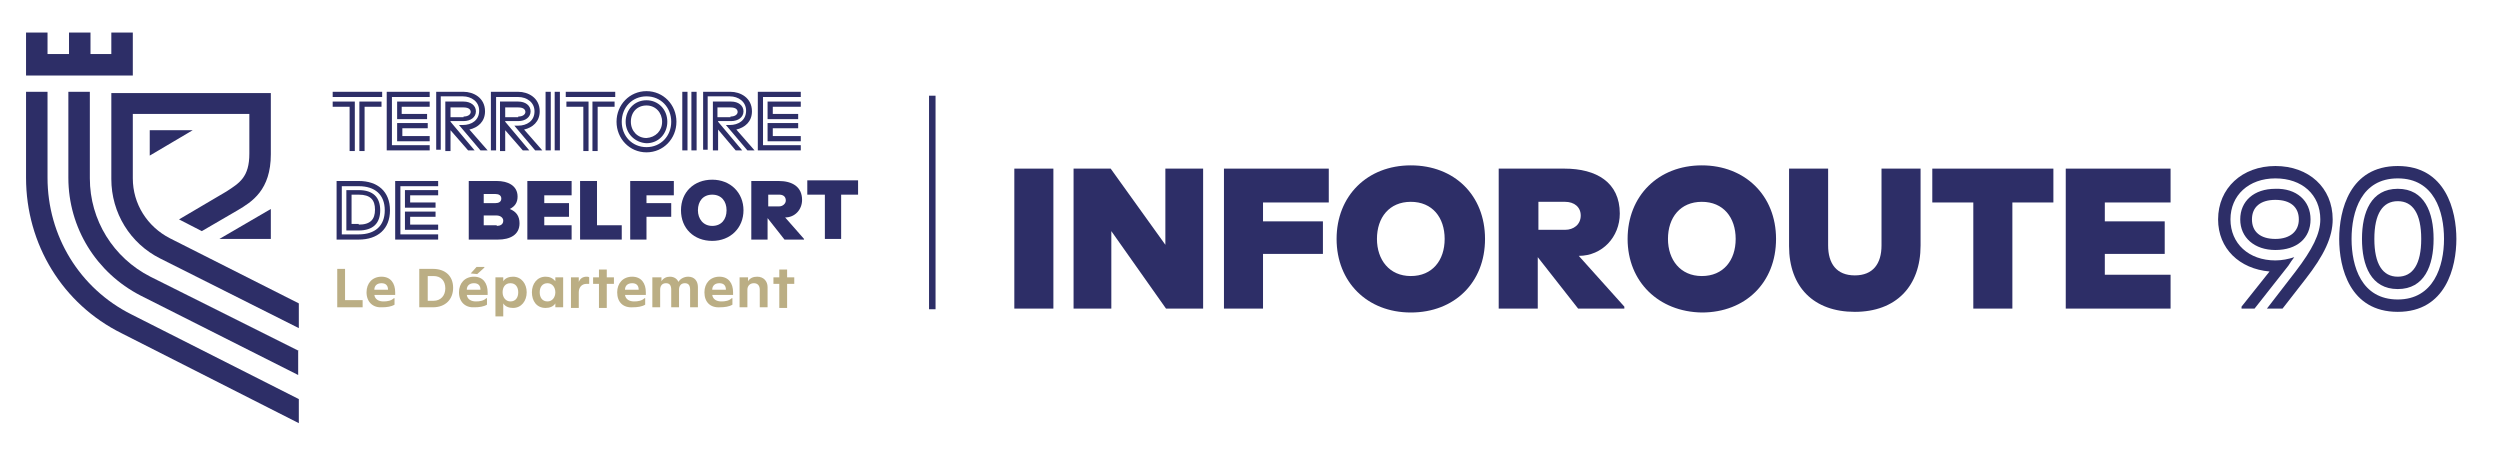 <svg width="384" height="70" viewBox="0 0 384 70" fill="none" xmlns="http://www.w3.org/2000/svg">
<path d="M51.7 41.3H53V46.1H55.7V47.2H51.8V41.3H51.7Z" fill="#BBAE84"/>
<path d="M56.3 44.9C56.3 43.5 57.2 42.5 58.6 42.5C60 42.5 60.7 43.5 60.7 44.9C60.7 45 60.7 45.2 60.7 45.3H57.5C57.6 46 58.2 46.3 58.9 46.3C59.5 46.3 60.1 46.2 60.5 45.8H60.6V46.8C60.1 47.1 59.4 47.2 58.7 47.2C57.3 47.3 56.3 46.4 56.3 44.9ZM59.6 44.5C59.6 43.9 59.3 43.5 58.6 43.5C57.9 43.5 57.5 43.9 57.5 44.5H59.6Z" fill="#BBAE84"/>
<path d="M64.4 41.3H66.5C68.4 41.3 69.6 42.4 69.6 44.2C69.6 46 68.4 47.2 66.5 47.2H64.4V41.3ZM66.6 46.2C67.7 46.2 68.4 45.4 68.4 44.3C68.4 43.1 67.7 42.4 66.6 42.4H65.7V46.2H66.6Z" fill="#BBAE84"/>
<path d="M70.5 44.9C70.5 43.5 71.4 42.5 72.8 42.5C74.2 42.5 74.9 43.5 74.9 44.9C74.9 45 74.9 45.2 74.9 45.3H71.7C71.8 46 72.4 46.3 73.1 46.3C73.7 46.3 74.3 46.2 74.7 45.8H74.8V46.8C74.3 47.1 73.6 47.2 72.9 47.2C71.5 47.3 70.5 46.4 70.5 44.9ZM73.8 44.5C73.8 43.9 73.5 43.5 72.8 43.5C72.1 43.5 71.7 43.9 71.7 44.5H73.8ZM72.3 42L73.2 41H74.4V41.1L73.3 42.1L72.3 42Z" fill="#BBAE84"/>
<path d="M76.1 42.6H77.3V43.2C77.6 42.7 78.2 42.5 78.8 42.5C80.1 42.5 80.9 43.6 80.9 44.9C80.9 46.2 80.1 47.3 78.8 47.3C78.2 47.3 77.6 47.1 77.3 46.6V48.6H76.1V42.6ZM79.6 44.9C79.6 44.1 79.2 43.5 78.4 43.5C77.6 43.5 77.2 44.1 77.2 44.9C77.2 45.7 77.7 46.3 78.4 46.3C79.2 46.3 79.6 45.7 79.6 44.9Z" fill="#BBAE84"/>
<path d="M81.7 44.9C81.7 43.6 82.5 42.5 83.8 42.5C84.4 42.5 84.9 42.7 85.3 43.2V42.6H86.5V47.2H85.3V46.6C85 47.1 84.4 47.3 83.8 47.3C82.4 47.3 81.7 46.2 81.7 44.9ZM85.3 44.9C85.3 44.1 84.8 43.5 84.1 43.5C83.3 43.5 82.9 44.1 82.9 44.9C82.9 45.7 83.3 46.3 84.1 46.3C84.8 46.3 85.3 45.7 85.3 44.9Z" fill="#BBAE84"/>
<path d="M87.7 42.6H88.9V43.3C89.1 42.8 89.5 42.5 90.1 42.5C90.2 42.5 90.4 42.5 90.5 42.6V43.6H90.4C90.3 43.6 90.2 43.6 90.1 43.6C89.3 43.6 88.9 44.2 88.9 44.9V47.3H87.7V42.6Z" fill="#BBAE84"/>
<path d="M92 43.6H91.1V42.6H92V41.4H93.2V42.6H94.3V43.6H93.2V47.3H92V43.6Z" fill="#BBAE84"/>
<path d="M94.8 44.9C94.8 43.5 95.7 42.5 97.1 42.5C98.5 42.5 99.2 43.5 99.2 44.9C99.2 45 99.2 45.2 99.2 45.3H96C96.1 46 96.7 46.3 97.4 46.3C98 46.3 98.6 46.2 99 45.8H99.1V46.8C98.6 47.1 97.9 47.2 97.2 47.2C95.7 47.3 94.8 46.4 94.8 44.9ZM98.1 44.5C98.1 43.9 97.8 43.5 97.1 43.5C96.4 43.5 96 43.9 96 44.5H98.1Z" fill="#BBAE84"/>
<path d="M100.4 42.6H101.6V43.2C101.9 42.7 102.4 42.5 102.9 42.5C103.5 42.5 104 42.8 104.2 43.3C104.5 42.8 105.1 42.5 105.7 42.5C106.7 42.5 107.2 43.2 107.2 44.1V47.2H106V44.5C106 43.9 105.8 43.5 105.2 43.5C104.6 43.5 104.3 43.9 104.3 44.5V47.2H103.1V44.5C103.1 43.9 102.9 43.5 102.3 43.5C101.7 43.5 101.4 43.9 101.4 44.5V47.2H100.2V42.6H100.4Z" fill="#BBAE84"/>
<path d="M108.2 44.9C108.2 43.5 109.1 42.5 110.5 42.5C111.9 42.5 112.6 43.5 112.6 44.9C112.6 45 112.6 45.2 112.6 45.3H109.4C109.5 46 110.1 46.3 110.8 46.3C111.4 46.3 112 46.2 112.4 45.8H112.5V46.8C112 47.1 111.3 47.2 110.6 47.2C109.1 47.3 108.2 46.4 108.2 44.9ZM111.5 44.5C111.5 43.9 111.2 43.5 110.5 43.5C109.8 43.5 109.4 43.9 109.4 44.5H111.5Z" fill="#BBAE84"/>
<path d="M113.7 42.6H114.9V43.2C115.2 42.7 115.7 42.5 116.3 42.5C117.3 42.5 117.9 43.2 117.9 44.1V47.2H116.7V44.5C116.7 43.9 116.4 43.5 115.8 43.5C115.2 43.5 114.8 43.9 114.8 44.5V47.2H113.6V42.6H113.7Z" fill="#BBAE84"/>
<path d="M119.7 43.6H118.8V42.6H119.7V41.4H120.9V42.6H122V43.6H120.9V47.3H119.7V43.6Z" fill="#BBAE84"/>
<path d="M51.1 14.1H58.7V14.9H51.1V14.1ZM53.7 16.4H51.1V15.6H54.5V23.2H53.7V16.4ZM55.2 15.6H58.6V16.4H56V23.2H55.2V15.6Z" fill="#2D2E67"/>
<path d="M59.5 14.1H66V14.9H60.2V22.3H66V23.1H59.4V14.1H59.5ZM61 15.6H66V16.4H61.7V17.5H65.6V18.3H61V15.6ZM61 18.9H65.7V19.7H61.8V20.9H66V21.7H61V18.9Z" fill="#2D2E67"/>
<path d="M67 14.1H71.2C72.7 14.1 74.5 15 74.5 17.1C74.5 18.7 73.4 19.6 72.1 19.9L74.9 23.1H73.8L70.5 19.2H71.1C72.4 19.2 73.6 18.5 73.6 17C73.6 15.6 72.4 14.8 71.1 14.8H67.7V23H67V14.1ZM68.4 15.6H71.2C72.3 15.6 73.1 16.2 73.1 17.1C73.1 18 72.3 18.6 71.2 18.6H69.2V18.7L72.9 23.1H71.9L69.2 20V23.2H68.4V15.6ZM71.2 17.9C72 17.9 72.3 17.5 72.3 17.2C72.3 16.9 72.1 16.5 71.2 16.5H69.2V18H71.2V17.9Z" fill="#2D2E67"/>
<path d="M75.4 14.1H79.6C81.1 14.1 82.9 15 82.9 17.1C82.9 18.7 81.8 19.6 80.5 19.9L83.3 23.1H82.2L79 19.3H79.6C80.9 19.3 82.1 18.6 82.1 17.1C82.1 15.7 80.9 14.9 79.6 14.9H76.2V23.1H75.4V14.1ZM76.8 15.6H79.6C80.7 15.6 81.5 16.2 81.5 17.1C81.5 18 80.7 18.6 79.6 18.6H77.6V18.7L81.3 23.1H80.3L77.6 20V23.2H76.8V15.6ZM79.6 17.9C80.4 17.9 80.7 17.5 80.7 17.2C80.7 16.9 80.5 16.5 79.6 16.5H77.6V18H79.6V17.9Z" fill="#2D2E67"/>
<path d="M83.8 14.1H84.6V23.1H83.8V14.1ZM85.3 14.1H86V23.1H85.2V14.1H85.3Z" fill="#2D2E67"/>
<path d="M86.9 14.1H94.5V14.9H86.9V14.1ZM89.6 16.4H87V15.6H90.4V23.2H89.6V16.4ZM91 15.6H94.4V16.4H91.8V23.2H91V15.6Z" fill="#2D2E67"/>
<path d="M94.7 18.7C94.7 16.1 96.7 14 99.3 14C101.9 14 103.9 16.1 103.9 18.7C103.9 21.3 101.9 23.4 99.3 23.4C96.7 23.4 94.7 21.3 94.7 18.7ZM103.1 18.7C103.1 16.5 101.5 14.8 99.3 14.8C97.1 14.8 95.5 16.5 95.5 18.7C95.5 20.9 97.1 22.6 99.3 22.6C101.5 22.6 103.1 20.9 103.1 18.7ZM96.1 18.7C96.1 16.9 97.4 15.4 99.3 15.4C101.1 15.4 102.5 16.8 102.5 18.7C102.5 20.5 101.2 22 99.3 22C97.5 21.9 96.1 20.5 96.1 18.7ZM101.7 18.7C101.7 17.3 100.7 16.2 99.3 16.2C97.9 16.2 96.9 17.2 96.9 18.7C96.9 20.1 97.9 21.2 99.3 21.2C100.7 21.1 101.7 20.1 101.7 18.7Z" fill="#2D2E67"/>
<path d="M104.8 14.1H105.6V23.1H104.8V14.1ZM106.2 14.1H107V23.1H106.2V14.1Z" fill="#2D2E67"/>
<path d="M108 14.1H112.2C113.7 14.1 115.5 15 115.5 17.1C115.5 18.7 114.4 19.6 113.1 19.9L115.9 23.1H114.8L111.5 19.2H112.1C113.4 19.2 114.6 18.5 114.6 17C114.6 15.6 113.4 14.8 112.1 14.8H108.7V23H108V14.1ZM109.5 15.6H112.3C113.4 15.6 114.2 16.2 114.2 17.1C114.2 18 113.4 18.6 112.3 18.6H110.3V18.7L114 23.1H113L110.3 19.9V23.1H109.5V15.6ZM112.2 17.9C113 17.9 113.3 17.5 113.3 17.2C113.3 16.9 113.1 16.5 112.2 16.5H110.2V18H112.2V17.9Z" fill="#2D2E67"/>
<path d="M116.4 14.1H123V14.9H117.2V22.3H123V23.1H116.4V14.1ZM117.9 15.6H123V16.4H118.7V17.5H122.6V18.3H117.9V15.6ZM117.9 18.9H122.6V19.7H118.7V20.9H123V21.7H117.9V18.9Z" fill="#2D2E67"/>
<path d="M51.7 27.8H55.1C58 27.8 59.9 29.4 59.9 32.3C59.9 35.2 58 36.8 55.1 36.8H51.7V27.8ZM55.1 36C57.6 36 59.1 34.7 59.1 32.3C59.1 29.9 57.6 28.6 55.1 28.6H52.5V36H55.1ZM53.2 29.2H55.1C57.3 29.2 58.4 30.3 58.4 32.3C58.4 34.3 57.3 35.4 55.1 35.4H53.2V29.2ZM55.1 34.5C56.9 34.5 57.6 33.7 57.6 32.2C57.6 30.7 56.9 29.9 55.1 29.9H54V34.4H55.1V34.5Z" fill="#2D2E67"/>
<path d="M60.7 27.8H67.3V28.6H61.5V36H67.3V36.8H60.7V27.8ZM62.2 29.2H67.3V30H63V31.1H66.9V31.9H62.2V29.2ZM62.2 32.5H66.9V33.3H63V34.5H67.3V35.3H62.2V32.5Z" fill="#2D2E67"/>
<path d="M104.6 32.3C104.6 29.5 106.6 27.6 109.4 27.6C112.2 27.6 114.2 29.6 114.2 32.3C114.2 35 112.2 37 109.4 37C106.6 37 104.6 35.1 104.6 32.3ZM111.6 32.3C111.6 30.9 110.8 29.9 109.4 29.9C108 29.9 107.2 30.9 107.2 32.3C107.2 33.6 108 34.7 109.4 34.7C110.8 34.7 111.6 33.7 111.6 32.3Z" fill="#2D2E67"/>
<path d="M123.5 36.7V36.8H120.5L117.9 33.5V36.8H115.4V27.8H119.6C121.7 27.8 123.2 28.7 123.2 30.7C123.2 32.2 122.1 33.4 120.6 33.4L123.5 36.7ZM120.7 30.8C120.7 30.2 120.3 29.9 119.7 29.9H118V31.7H119.7C120.2 31.7 120.7 31.3 120.7 30.8Z" fill="#2D2E67"/>
<path d="M126.6 29.9H124V27.7H131.8V29.9H129.2V36.7H126.7V29.9H126.6Z" fill="#2D2E67"/>
<path d="M71.9 27.8H76.3C78 27.8 79.5 28.5 79.5 30.2C79.5 31.1 79.1 31.7 78.3 32.1C79.3 32.5 79.8 33.2 79.8 34.3C79.8 36.1 78.3 36.8 76.5 36.8H72V27.8H71.9ZM76.1 31.2C76.6 31.2 77 31 77 30.5C77 30 76.6 29.8 76.1 29.8H74.3V31.2H76.1ZM76.3 34.7C76.8 34.7 77.3 34.5 77.3 33.9C77.3 33.4 76.8 33.1 76.3 33.1H74.3V34.6H76.3V34.7Z" fill="#2D2E67"/>
<path d="M81 27.8H87.8V30H83.6V31.2H87.4V33.3H83.6V34.6H87.8V36.8H81V27.8Z" fill="#2D2E67"/>
<path d="M89.2 27.8H91.7V34.6H95.5V36.8H89.1V27.8H89.2Z" fill="#2D2E67"/>
<path d="M96.7 27.8H103.5V30H99.3V31.2H103.1V33.3H99.3V36.8H96.8V27.8H96.7Z" fill="#2D2E67"/>
<path d="M23 23.9L29.6 20H23V23.9Z" fill="#2D2E67"/>
<path d="M20.4 5H17.1V8.3H13.9V5H10.6V8.3H7.3V5H4V11.6H20.4V5Z" fill="#2D2E67"/>
<path d="M41.6 32.1L33.7 36.7H41.6V32.1Z" fill="#2D2E67"/>
<path d="M45.9 46.6L26.1 36.6C22.6 34.8 20.4 31.3 20.4 27.4V17.5H38.3V23.6C38.3 27.2 36.8 28.1 34.8 29.4L27.5 33.7L31 35.5L36.5 32.3C38.7 31 41.6 29.2 41.6 23.7V14.3H17.1V27.5C17.1 32.7 20 37.4 24.6 39.7L45.9 50.4V46.6Z" fill="#2D2E67"/>
<path d="M45.9 53.9L23.1 42.5C17.4 39.6 13.8 33.8 13.8 27.4V14.1H10.5V27.3C10.5 35 14.8 41.9 21.6 45.4L45.8 57.6V53.9H45.9Z" fill="#2D2E67"/>
<path d="M45.9 61.3L20.2 48.3C12.2 44.3 7.3 36.2 7.3 27.3V14.1H4V27.3C4 37.5 9.6 46.7 18.7 51.2L45.9 65V61.3Z" fill="#2D2E67"/>
<path d="M155.8 25.9H161.8V47.4H155.8V25.9Z" fill="#2D2E67"/>
<path d="M164.9 25.9H170.6L179 37.6V25.9H184.8V47.4H179.1L170.7 35.5V47.4H164.9V25.9Z" fill="#2D2E67"/>
<path d="M188 25.9H204.1V31.1H194V34H203.2V39H194V47.4H188V25.9Z" fill="#2D2E67"/>
<path d="M205.3 36.7C205.3 30.1 210 25.4 216.7 25.4C223.4 25.4 228.1 30 228.1 36.7C228.1 43.4 223.4 48 216.7 48C210 48 205.3 43.3 205.3 36.7ZM221.9 36.7C221.9 33.4 220 31 216.7 31C213.4 31 211.5 33.4 211.5 36.7C211.5 39.9 213.4 42.4 216.7 42.4C220 42.4 221.9 40 221.9 36.7Z" fill="#2D2E67"/>
<path d="M249.5 47.1V47.4H242.4L236.2 39.5V47.4H230.2V25.9H240.3C245.2 25.9 248.8 28 248.8 32.8C248.8 36.4 246.1 39.3 242.5 39.3L249.5 47.1ZM242.8 33.1C242.8 31.8 241.8 31 240.4 31H236.3V35.3H240.4C241.7 35.3 242.8 34.5 242.8 33.1Z" fill="#2D2E67"/>
<path d="M250 36.7C250 30.1 254.7 25.4 261.4 25.4C268 25.4 272.8 30 272.8 36.7C272.8 43.4 268.1 48 261.4 48C254.8 47.9 250 43.3 250 36.7ZM266.6 36.7C266.6 33.4 264.7 31 261.4 31C258.1 31 256.2 33.4 256.2 36.7C256.2 39.9 258.1 42.4 261.4 42.4C264.7 42.4 266.6 40 266.6 36.7Z" fill="#2D2E67"/>
<path d="M274.8 37.8V25.9H280.8V37.7C280.8 40.5 282.1 42.3 284.9 42.3C287.7 42.3 289 40.5 289 37.7V25.9H295V37.7C295 44 291.2 47.9 284.9 47.9C278.6 47.9 274.8 44.1 274.8 37.8Z" fill="#2D2E67"/>
<path d="M303.1 31.1H296.8V25.9H315.4V31.1H309.1V47.4H303.1V31.1Z" fill="#2D2E67"/>
<path d="M317.3 25.9H333.4V31.1H323.3V34H332.5V39H323.3V42.2H333.4V47.4H317.3V25.9Z" fill="#2D2E67"/>
<path d="M358.3 33.7C358.3 36.4 357 39.2 354.1 42.9L350.6 47.4H348.2L352.6 41.7C355.2 38.3 356.4 35.9 356.4 33.7C356.4 29.9 353.6 27.4 349.5 27.4C345.4 27.4 342.6 30 342.6 33.7C342.6 37.4 345.4 40 349.5 40C350.5 40 351.5 39.8 352.4 39.5C352.1 39.9 351.8 40.3 351.5 40.8L346.3 47.4H344.3V47.1L348.6 41.7C344 41.3 340.7 38.2 340.7 33.7C340.7 28.9 344.4 25.5 349.5 25.5C354.6 25.5 358.3 28.8 358.3 33.7ZM354.9 33.7C354.9 36.6 352.8 38.4 349.5 38.4C346.3 38.4 344.1 36.5 344.1 33.7C344.1 30.9 346.2 29 349.5 29C352.7 28.9 354.9 30.8 354.9 33.7ZM353.1 33.7C353.1 31.8 351.8 30.7 349.5 30.7C347.2 30.7 345.9 31.8 345.9 33.7C345.9 35.6 347.2 36.7 349.5 36.7C351.8 36.7 353.1 35.5 353.1 33.7Z" fill="#2D2E67"/>
<path d="M359.3 36.7C359.3 32.3 360.9 25.5 368.3 25.5C375.7 25.5 377.3 32.4 377.3 36.7C377.3 41 375.7 47.9 368.3 47.9C360.9 47.9 359.3 41.1 359.3 36.7ZM375.4 36.7C375.4 32.5 373.9 27.4 368.3 27.4C362.7 27.4 361.2 32.5 361.2 36.7C361.2 40.9 362.7 46 368.3 46C373.8 46 375.4 40.9 375.4 36.7ZM362.8 36.7C362.8 32.6 364.2 29 368.3 29C372.4 29 373.8 32.6 373.8 36.7C373.8 40.8 372.4 44.4 368.3 44.4C364.2 44.4 362.8 40.8 362.8 36.7ZM371.9 36.7C371.9 32.8 370.6 30.9 368.3 30.9C366 30.9 364.7 32.8 364.7 36.7C364.7 40.6 366 42.5 368.3 42.5C370.6 42.5 371.9 40.6 371.9 36.7Z" fill="#2D2E67"/>
<path d="M143.2 14.7V47.5" stroke="#2D2E67" stroke-miterlimit="10"/>
</svg>
